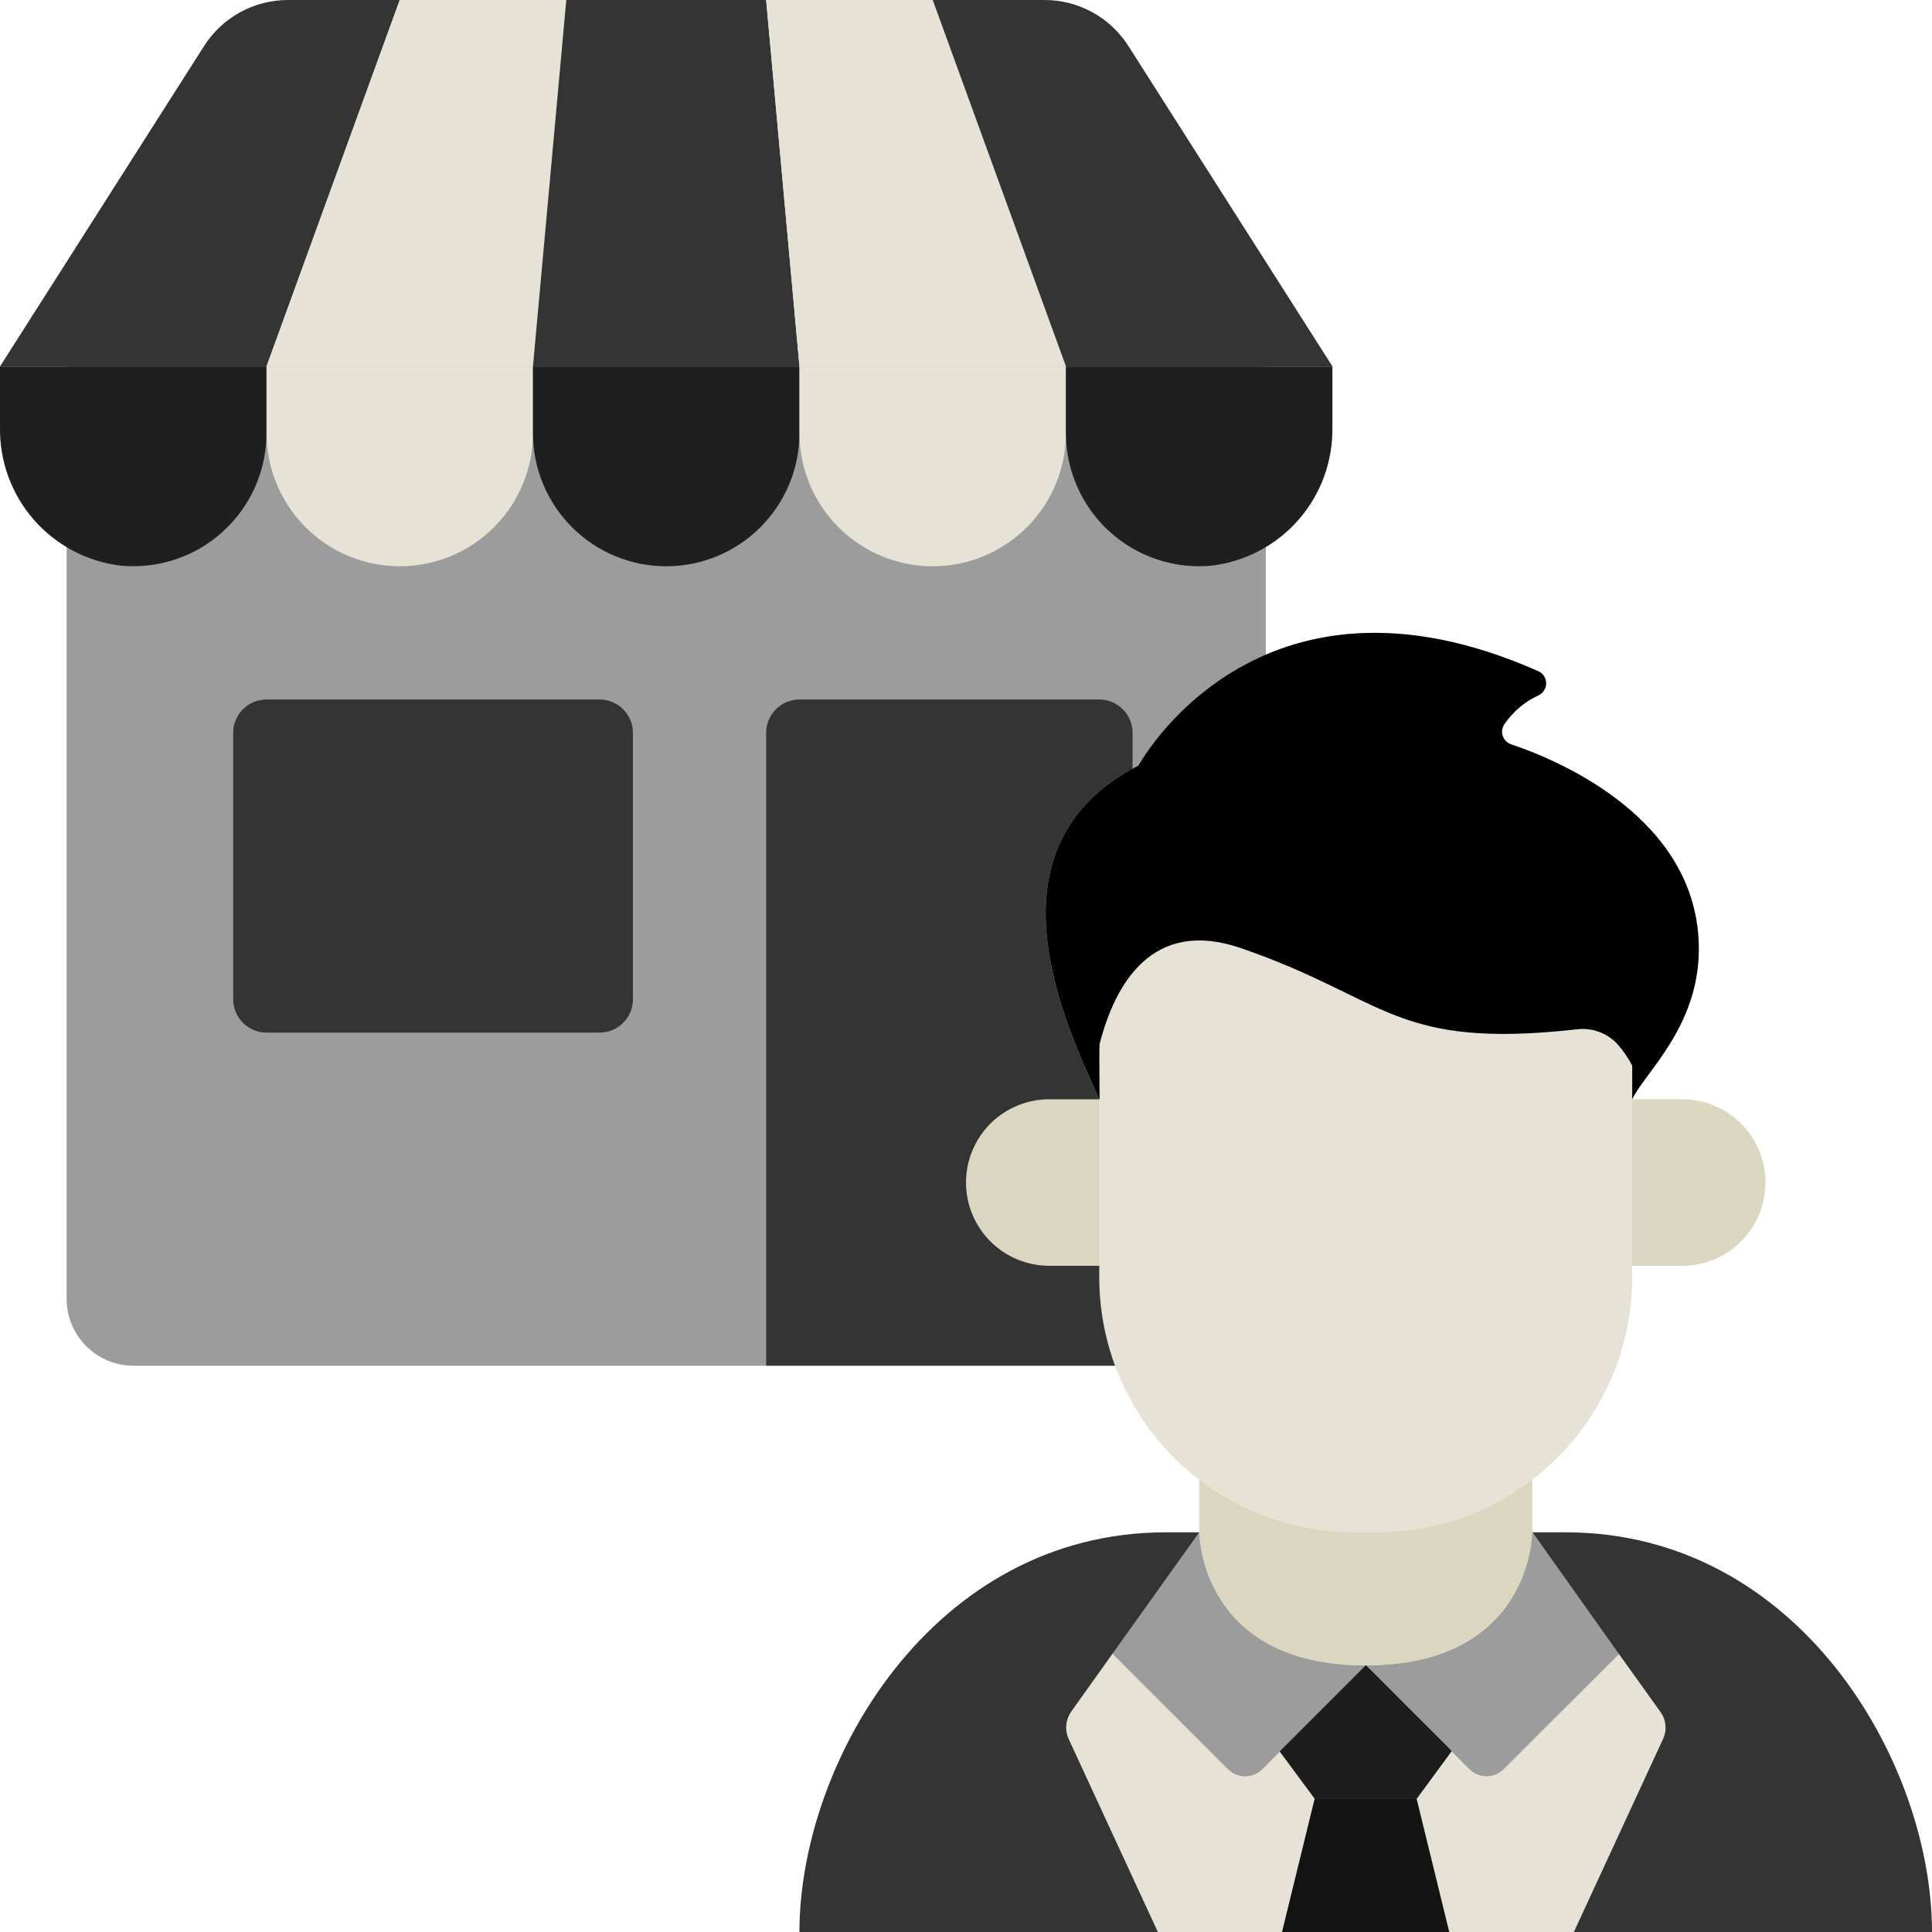 <svg width="48" height="48" viewBox="0 0 48 48" fill="none" xmlns="http://www.w3.org/2000/svg">
<path d="M29.793 38.07H28.966C23.173 38.07 19.862 43.781 19.862 48.001H48C48 43.781 44.69 38.07 38.897 38.07H29.793Z" fill="#343434"/>
<path d="M1.655 9.104V32.276C1.657 32.714 1.831 33.134 2.142 33.445C2.452 33.755 2.872 33.929 3.31 33.931H31.448V9.104H1.655Z" fill="#9C9C9C"/>
<path d="M9.932 1.00578e-05L6.622 9.103H0.001L5.066 1.15C5.289 0.797 5.598 0.506 5.964 0.305C6.33 0.104 6.742 -0.001 7.16 1.00578e-05H9.932Z" fill="#343434"/>
<path d="M6.621 9.104V10.759C6.621 11.22 6.524 11.677 6.337 12.1C6.15 12.522 5.876 12.9 5.534 13.21C5.192 13.521 4.789 13.756 4.35 13.901C3.912 14.046 3.448 14.097 2.988 14.052C2.154 13.949 1.388 13.541 0.836 12.908C0.285 12.274 -0.013 11.458 0 10.618V9.104H6.621Z" fill="#1F1F1F"/>
<path d="M13.243 9.104V10.759C13.243 11.637 12.894 12.479 12.273 13.099C11.652 13.72 10.81 14.069 9.932 14.069C9.054 14.069 8.212 13.72 7.592 13.099C6.971 12.479 6.622 11.637 6.622 10.759V9.104H13.243Z" fill="#E6E3D6"/>
<path d="M14.07 0L13.243 9.103H6.622L9.932 0H14.07Z" fill="#E6E3D6"/>
<path d="M19.862 9.103H13.241L14.069 0H19.034L19.862 9.103Z" fill="#343434"/>
<path d="M19.862 9.104V10.759C19.862 11.637 19.513 12.479 18.892 13.099C18.271 13.72 17.43 14.069 16.552 14.069C15.674 14.069 14.832 13.72 14.211 13.099C13.59 12.479 13.241 11.637 13.241 10.759V9.104H19.862Z" fill="#1F1F1F"/>
<path d="M26.483 9.104V10.759C26.483 11.637 26.134 12.479 25.513 13.099C24.892 13.72 24.051 14.069 23.173 14.069C22.295 14.069 21.453 13.72 20.832 13.099C20.211 12.479 19.862 11.637 19.862 10.759V9.104H26.483Z" fill="#E6E3D6"/>
<path d="M26.483 9.103H19.863L19.035 0H23.173L26.483 9.103Z" fill="#E6E3D6"/>
<path d="M33.104 9.103H26.483L23.173 1.00578e-05H25.945C26.363 -0.001 26.774 0.104 27.141 0.305C27.507 0.506 27.816 0.797 28.039 1.15L33.104 9.103Z" fill="#343434"/>
<path d="M33.103 9.104V10.618C33.116 11.458 32.819 12.274 32.267 12.908C31.716 13.541 30.949 13.949 30.116 14.052C29.656 14.097 29.192 14.046 28.753 13.901C28.315 13.756 27.912 13.521 27.569 13.21C27.227 12.9 26.954 12.522 26.767 12.1C26.579 11.677 26.483 11.22 26.482 10.759V9.104H33.103Z" fill="#1F1F1F"/>
<path d="M14.897 17.379H6.622C6.164 17.379 5.794 17.749 5.794 18.206V24.827C5.794 25.284 6.164 25.655 6.622 25.655H14.897C15.354 25.655 15.725 25.284 15.725 24.827V18.206C15.725 17.749 15.354 17.379 14.897 17.379Z" fill="#343434"/>
<path d="M19.035 33.93V18.206C19.035 17.987 19.122 17.776 19.277 17.621C19.433 17.466 19.643 17.379 19.863 17.379H27.311C27.53 17.379 27.741 17.466 27.896 17.621C28.051 17.776 28.139 17.987 28.139 18.206V33.93H19.035Z" fill="#343434"/>
<path d="M33.931 41.381L31.796 43.516L31.357 43.954C31.245 44.066 31.093 44.128 30.935 44.128C30.777 44.128 30.625 44.066 30.513 43.954L27.642 41.083L29.793 38.07C29.793 38.07 29.793 41.381 33.931 41.381Z" fill="#9C9C9C"/>
<path d="M40.221 41.091L37.357 43.954C37.245 44.066 37.093 44.128 36.935 44.128C36.777 44.128 36.625 44.066 36.513 43.954L33.94 41.381C38.069 41.372 38.069 38.07 38.069 38.07H38.077L40.221 41.091Z" fill="#9C9C9C"/>
<path d="M29.794 38.07H38.07C38.07 38.07 38.07 41.372 33.94 41.381H33.932C29.794 41.381 29.794 38.07 29.794 38.07Z" fill="#D1D4D1"/>
<path d="M32.665 44.69L31.854 48.001H28.767L26.549 43.201C26.5 43.092 26.481 42.971 26.492 42.852C26.504 42.733 26.547 42.62 26.616 42.522L27.642 41.082L30.514 43.954C30.626 44.065 30.777 44.128 30.936 44.128C31.094 44.128 31.245 44.065 31.358 43.954L31.796 43.515L32.665 44.69Z" fill="#E6E3D6"/>
<path d="M36.008 48H31.854L32.664 44.69H35.197L36.008 48Z" fill="#131313"/>
<path d="M41.32 43.2L39.102 48H36.007L35.196 44.69L36.065 43.506L36.512 43.953C36.624 44.065 36.776 44.127 36.934 44.127C37.092 44.127 37.244 44.065 37.356 43.953L40.22 41.09L41.246 42.522C41.318 42.618 41.363 42.731 41.376 42.851C41.389 42.97 41.37 43.091 41.32 43.2Z" fill="#E6E3D6"/>
<path d="M38.07 36.762V38.069C38.07 38.069 38.07 41.371 33.94 41.38H33.932C29.794 41.38 29.794 38.069 29.794 38.069V36.762H38.07Z" fill="#DBD6C0"/>
<path d="M40.229 41.082L40.221 41.09L40.229 41.082Z" fill="#D1D4D1"/>
<path d="M36.066 43.504L35.197 44.687H32.665L31.796 43.512L33.931 41.377H33.939L36.066 43.504Z" fill="#1D1D1D"/>
<path d="M40.551 31.448H41.793C42.342 31.448 42.868 31.23 43.256 30.842C43.644 30.454 43.862 29.928 43.862 29.38C43.862 28.831 43.644 28.305 43.256 27.916C42.868 27.529 42.342 27.311 41.793 27.311H26.069C25.52 27.311 24.994 27.529 24.606 27.916C24.218 28.305 24 28.831 24 29.38C24 29.928 24.218 30.454 24.606 30.842C24.994 31.23 25.52 31.448 26.069 31.448H40.551Z" fill="#DBD6C0"/>
<path d="M37.531 18.49C37.483 18.471 37.441 18.443 37.406 18.405C37.372 18.368 37.346 18.323 37.332 18.274C37.317 18.225 37.314 18.174 37.323 18.124C37.332 18.073 37.352 18.026 37.382 17.985C37.597 17.675 37.891 17.429 38.234 17.273C38.29 17.244 38.336 17.201 38.367 17.147C38.399 17.094 38.415 17.032 38.413 16.97C38.411 16.908 38.392 16.847 38.358 16.796C38.323 16.744 38.275 16.703 38.218 16.677C31.225 13.582 28.287 19.019 28.287 19.019C24.331 21.055 26.483 25.474 27.311 27.311V31.738C27.311 33.416 27.978 35.027 29.165 36.214C30.352 37.401 31.962 38.069 33.642 38.069H34.221C35.9 38.069 37.51 37.401 38.697 36.214C39.884 35.027 40.551 33.417 40.552 31.738V27.311C40.858 26.657 42.207 25.515 42.207 23.578C42.207 20.343 38.723 18.887 37.531 18.49Z" fill="#E6E3D6"/>
<path d="M40.552 27.31V26.474C40.454 26.286 40.334 26.111 40.194 25.952C40.068 25.812 39.911 25.705 39.735 25.639C39.559 25.573 39.37 25.55 39.183 25.573C34.614 26.08 34.491 24.816 30.82 23.552C28.635 22.808 27.708 24.43 27.319 25.936C27.311 25.961 27.311 26.532 27.319 27.31H27.311C26.483 25.473 24.331 21.053 28.287 19.017C28.287 19.017 31.225 13.58 38.218 16.675C38.275 16.701 38.323 16.742 38.358 16.794C38.392 16.845 38.411 16.906 38.413 16.968C38.415 17.03 38.399 17.092 38.367 17.145C38.336 17.199 38.29 17.243 38.234 17.271C37.891 17.427 37.597 17.673 37.382 17.983C37.352 18.024 37.332 18.072 37.323 18.122C37.314 18.172 37.317 18.223 37.332 18.272C37.346 18.321 37.372 18.366 37.406 18.403C37.441 18.441 37.483 18.47 37.531 18.488C38.723 18.885 42.207 20.341 42.207 23.577C42.207 25.514 40.858 26.656 40.552 27.31Z" fill="black"/>
</svg>
